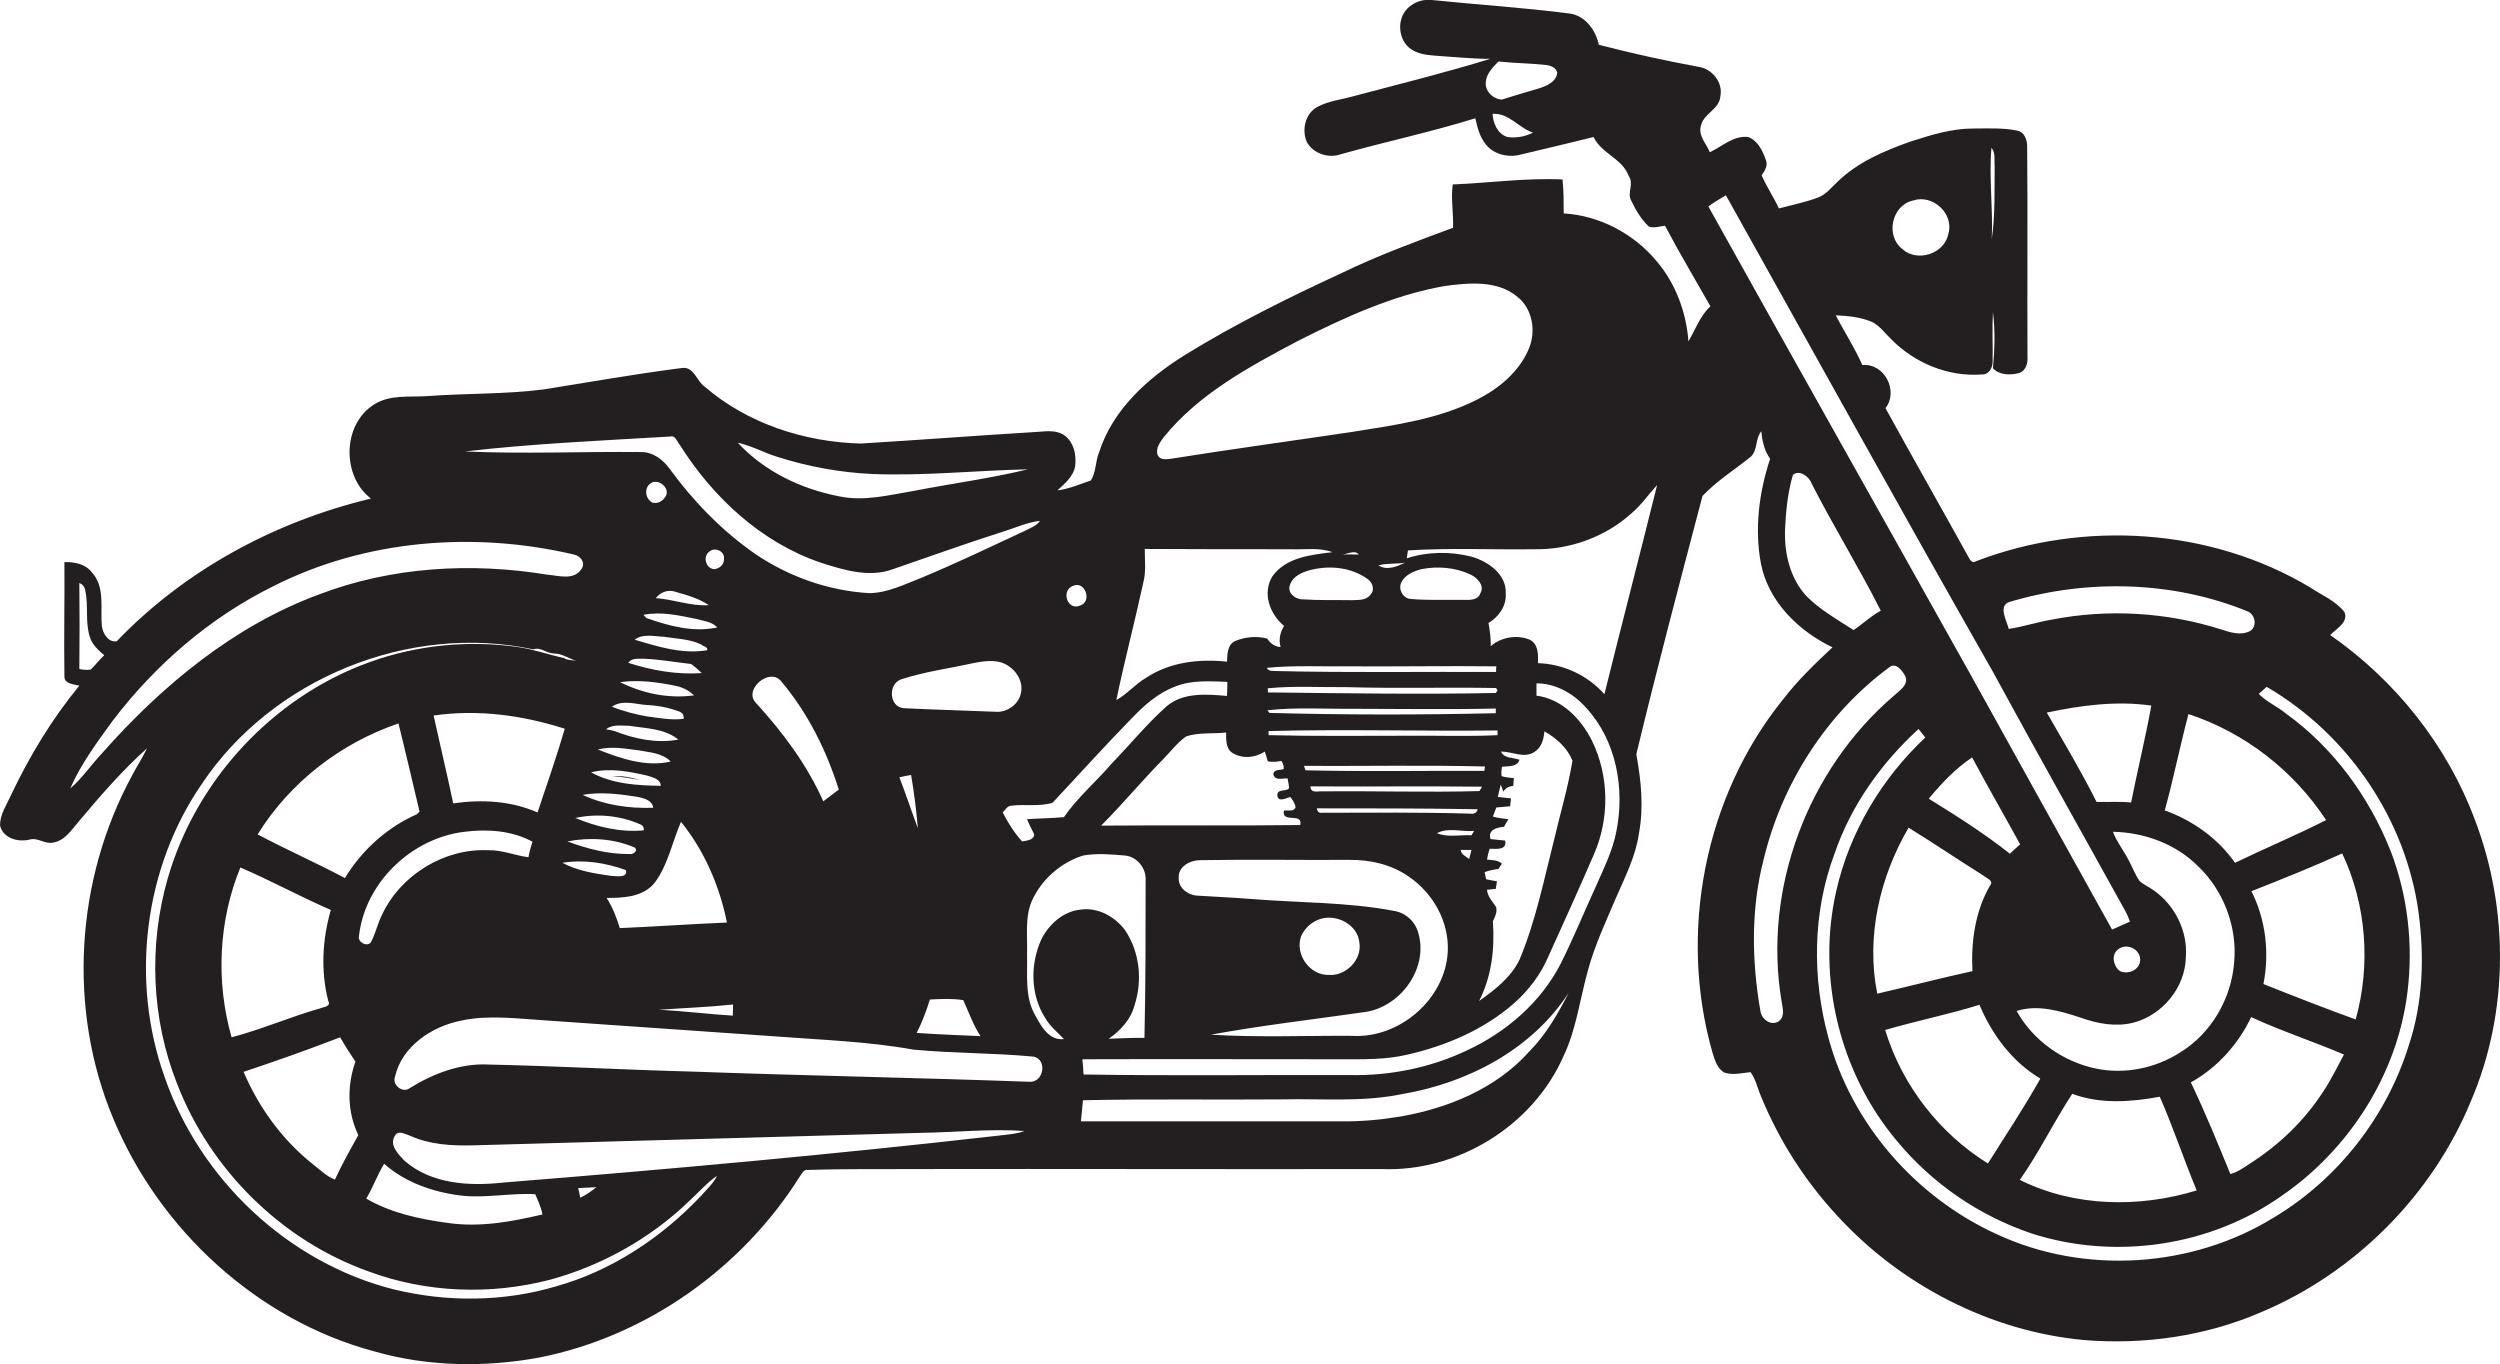 <?xml version="1.0" encoding="utf-8"?>
<!-- Generator: Adobe Illustrator 19.2.0, SVG Export Plug-In . SVG Version: 6.00 Build 0)  -->
<svg version="1.1" id="Layer_1" xmlns="http://www.w3.org/2000/svg" xmlns:xlink="http://www.w3.org/1999/xlink" x="0px" y="0px"
	 viewBox="0 0 853.9 466" enable-background="new 0 0 853.9 466" xml:space="preserve">
<g>
	<path fill="#231F20" d="M845.4,280.2c-9.5-25.6-27.2-47.8-49.5-63.3c2-2.1,6.3-4.3,4.9-7.8c-3-3.9-7.8-5.8-11.8-8.5
		c-34-20.3-77.3-23-114.1-8.9c-1.5,1-2.2-0.9-2.8-1.9c-9.3-16.8-18.8-33.5-28.1-50.4c4.6-5.8-0.4-15.5-7.9-14.7
		c-2.6-5.9-6.1-11.3-9.1-17c4.3,0.2,8.7,0.6,12.7,2.4c2.5,1.4,4.2,3.8,6.2,5.7c8,8.2,19.6,13,31.1,12.1c2.3,0.1,3.6-2.3,3.6-4.3
		c0.1-5.7-0.2-11.4,0.1-17c0.8,6.3,0.6,12.8,0,19.2c2.3,2.4,6,2.4,9,1.6c2.3-0.8,3-3.4,2.8-5.7c-0.1-23.7,0.1-47.4-0.1-71.1
		c0.1-2.5-0.7-5.5-3.5-6c-4.9-1-10-0.7-15-0.7c-7.3,0-14.3,2.2-21.2,4.4c-9.1,3.2-18.3,7.1-25.3,14c-2,1.9-3.8,4.2-6.5,5.2
		c-4.3,1.6-8.8,2.5-13.3,3.7c-1.8-3.9-4.2-7.4-5.9-11.3c1-1.5,2.2-3.2,1.5-5.1c-1.1-3.2-2.8-6.8-6.1-8c-5-0.6-8.8,3.2-13.1,5.2
		c-1.2-3-4.1-5.7-3-9.2c1-4.1,6.3-5.5,6.6-9.9c1-4.8-2.9-9.5-7.6-10.1c-11.4-2.1-22.7-4.6-33.9-7.5C545,10.3,541.5,5.3,536,4.6
		c-15.6-2-31.3-3-47-4.6c-2.7-0.3-5.5,0.5-7.6,2.3c-4.2,3.3-4.2,10.5-0.1,14c2.4,2,5.7,2.5,8.7,2.7c6.3,0.4,12.7,1.1,19,1.1
		c-15.2,4.7-30.7,8.5-46.1,12.6c-4.4,1.3-9.1,1.7-13.1,3.9c-4,2.3-5.2,7.7-3.5,11.8c2.1,4,7.4,5.8,11.6,4.3
		c15.3-4.3,30.9-7.6,46-12.3c0.7,3.1,1.5,6.3,3.5,8.8c2.8,3.7,8.1,4.8,12.4,3.5c8.2-1.9,16.3-3.9,24.5-5.9c2.7,5.7,9.8,7.3,12,13.3
		c1.9,2.6-0.6,5.7,0.8,8.3c1.6,3.3,3.4,6.5,6.1,9c1.8,0.6,3.7-0.1,5.5-0.3c4.9,9.3,10.3,18.3,15.5,27.5c-3.5,3.3-5.1,7.9-7.5,12
		c-0.7-9.8-4.3-19.6-10.7-27.2c-7.8-9.5-19.6-15.8-31.9-16.5c0-3.9,0-7.7-0.4-11.6c-12.5-0.6-25,1.2-37.5,1.7
		c-0.7,4.9,0.3,9.8,0.1,14.8c-12.7,4.7-25.5,9.4-37.7,15.3c-18.4,8.5-36.6,17.5-53.8,28.1c-12.7,7.9-24.7,18.6-29.4,33.3
		c-1.3,3.1-1,6.8-2.8,9.6c-3.8,1.3-7.5,2.9-11.4,3.4c2.4-2.3,5.3-4.6,6-8.1c0.6-4-0.5-8.8-4.1-11c-3.1-1.8-6.8-0.9-10.1-0.8
		c-19.7,1.2-39.3,2.7-59,3.9c-19.2-0.5-38.7-6.8-53.4-19.5c-2.7-1.9-3.6-6.9-7.7-6.3c-15.8,2-31.4,4.8-47.1,7.3
		c-13.2,1.7-26.6,1.3-39.9,2.3c-6.1,0.4-12.8-0.6-18.2,2.9c-10.8,6.8-11,24.5-1,32.1C94,178.1,63.2,194.7,39.9,219
		c-2.9,0.6-4.8-2.7-5.1-5.1c-0.6-6.2,1.2-13.5-3.5-18.5c-2.2-2.8-5.9-3.5-9.3-3.4c0.1,13-0.2,25.9,0,38.9c-0.2,2.7,3.2,2.8,5.1,3.3
		c-9.4,11.4-17.1,24.2-23.4,37.5c-1.5,3.3-3.7,6.5-3.7,10.2c1,4.4,6,5.8,10,4.9c2.8-0.9,5.3,1.6,8.1,1c4-0.6,6.3-4.3,8.7-7.1
		c7.4-8.8,14.9-17.5,23.4-25.1c-1.5,3.2-3.5,6.2-5.1,9.3c-19.3,35.5-22.1,79.8-6.4,117.2c15.8,38,49.2,68.8,89.2,79.5
		c18.2,5.2,37.6,5.5,56.2,2.1c36.6-7.2,69.4-30.5,89.1-61.9c0.7-0.9,1.3-2.5,2.8-2.2c11.6-0.4,23.3-0.2,34.9-0.3
		c53.7-0.1,107.4,0.1,161,0c25.9,1.1,51.7-14.8,62.1-38.5c4.4-9.2,5.6-19.4,8.3-29.1c2.3-8.6,6.1-16.7,9.6-24.9
		c3.1-7.2,6.8-14.3,7.9-22.2c1.7-9,0.7-18.1-0.9-27c7.1-29.5,14.9-58.9,22.6-88.2c4.9-5.2,11.1-9,16.6-13.5c2.3-2.3,1.4-6.1,3.5-8.6
		c0.3,3.3,1,6.6,3,9.4c-3.8,11.5-5.4,24-3.1,36c2.6,12.9,12.9,22.9,24.4,28.4c-6,5.6-11.9,11.3-16.9,17.8
		c-26.8,33.2-35.8,79.6-24.1,120.6c0.8,2.5,1.6,5.6,4.2,6.9c2.9,0.9,5.9,0.1,8.8-0.2c1.8,2.4,2.4,5.6,3.6,8.3
		c6.1,14.9,14.9,28.7,25.8,40.5c21.7,23.8,52.3,39.7,84.4,42.7c20.6,1.7,41.6-1.3,60.6-9.5c32.1-13.5,58.5-40,71.7-72.2
		C856.9,345.9,857,310.8,845.4,280.2z M680.2,50.5c1.5,1.7,0.9,4.2,1.1,6.4c-0.1,8.3,0.2,16.6-1,24.8
		C680.8,71.3,679.3,60.9,680.2,50.5z M653.4,68.5c6.6-2.3,14.1,4.4,12.1,11.3c-1.3,6.9-10.6,9.9-15.7,5.3
		C643.9,80.6,646.1,70.1,653.4,68.5z M514.9,46.8c-3.4-1-4.9-4.7-5.1-7.9c5.6-0.4,8.9,4.8,13.8,6.4
		C520.9,46.7,517.8,47.2,514.9,46.8z M525.6,30.2c-4.2,1.2-8.4,2.5-12.6,3.8c-3-0.1-5.9-2.9-5.5-6c0.2-2.9,2.4-5,4.3-7
		c5.4,0.6,10.9,0.6,16.3,1.2c1.6,0.2,3.5,0.9,3.8,2.7C531.5,28,528.2,29.4,525.6,30.2z M397.5,149.3c12.1-14.9,29.3-24.1,45.9-32.9
		c15.9-8,32.4-15.6,50-18.7c8.3-1.1,18-2.1,24.9,3.7c5.2,4.1,6.4,11.8,3.9,17.7c-3.3,7.9-10.2,13.6-17.7,17.4
		c-13.2,6.7-28.1,8.7-42.5,11c-20.7,3.1-41.4,5.9-62.1,9.2c-1.6,0.2-3.7,0.5-4.5-1.3C394.6,153.1,396.3,151,397.5,149.3z
		 M512.9,265.1c-0.2-1,0-2.2,0.1-3.2c2.1-0.3,5.2,0.2,6-2.4c-2.1-0.8-5.4-0.4-6.3-2.8c3.8,0,7.8,2.4,11.3,0.2
		c2.5-1.5,3.3-4.4,3.5-7.1c4.1,2.3,7.8,5.6,9.6,10c-1.5,9.1-4.2,18.1-6.3,27.1c-3.5,13.8-6.3,27.8-11.8,40.9
		c-2.9,6-8.4,10.3-13.8,14.1c4.3-8.4,5.4-18,4.7-27.2c0.7-1.5,1.6-3.2,1.1-4.9c-1.2-1.9-2.9-3.5-3.1-5.9c0.8-0.1,2.2-0.2,3-0.3
		c0.1-0.7,0.3-2,0.4-2.6c-1.2-0.2-2.5-0.4-3.7-0.7c-0.1-0.6-0.4-1.8-0.5-2.4c1.5-0.6,3.1-0.9,4.7-1.1c0.3-0.5,0.9-1.4,1.2-1.8
		c-1.4-1.3-3.4-1.2-5.1-1.4c0.2-1.3,0.5-2.5,0.9-3.7c2.2,0,6,0.6,5.3-2.8c-1.7-0.2-3.3-0.3-5-0.5c-1-3.2,2.2-4,4.6-4.2
		c0.5-0.9,1-1.7,1.5-2.6c-1.8-0.2-3.6-0.4-5.3-0.9c0.4-1,0.8-2.1,1.2-3.1c1.5-0.1,3.1-0.3,4.7-0.4c0.1-0.7,0.2-2,0.3-2.7
		c-1.5-0.2-3-0.3-4.5-0.5c0.2-1,0.7-3.1,1-4.2c0.2,0.6,0.7,1.8,0.9,2.4c0.7-1.3,2-1.8,3.4-2c0-0.7,0.1-2,0.2-2.6
		C515.5,265.6,514.1,265.5,512.9,265.1z M490.8,284.6c3.8-2.1,8.6-0.4,12.7-0.8c-0.2,0.4-0.7,1.1-0.9,1.5
		C498.7,285.1,494.5,286.1,490.8,284.6z M502.6,290.3c-0.3,1-0.5,2.1-0.8,3.1c-1.1-0.9-2.7-1.5-2.9-3.1
		C500.1,290.3,501.3,290.3,502.6,290.3z M466,345.7c12.2-1.6,21.9-14.8,18.5-26.8c-1-4.1-4.4-7.2-8.5-7.8c-15.8-3-32-2.7-48-4
		c-6.4-0.5-12.8-0.8-19.2-1.2c-3.1-0.2-6.4-2.7-6.2-6c-0.3-3.9,3.9-6.1,7.3-6.1c17-0.3,34,0,50.9-0.1c7.2-0.1,14.6,1.6,20.5,5.8
		c8.2,5.6,13.7,15.4,13.2,25.5c-0.8,16.3-16.6,29.8-32.7,28.8c-16-0.1-32.1,0.6-48.2-0.4C431.1,350.2,448.6,348.2,466,345.7z
		 M444.4,319.8c1.2-2.8,3.7-5,6.5-5.9c5.7-1.8,12.8,1.9,13.4,8c1,5.9-4.6,11.5-10.4,11.1C447.4,333.2,442.2,326,444.4,319.8z
		 M420.7,257c3.4,2.3,8,1.9,11.3-0.3c0.4,1.1,0.7,2.2,1,3.3c1.5,0.4,3.1,0.2,4.7-0.1c0.5,0.8,0.8,1.7,0.8,2.7
		c-1.2,0.7-3.2-0.1-3.6,1.8c0.6,2.5,3.2,1.3,4.9,1.5c0.1,1.1,0.6,2.3,0.4,3.5c-1.3,1-4.1,0-3.9,2.4c0.3,2.3,3,0.8,4.4,0.4
		c0.8,1.1,1.7,2.2,1.8,3.6c-0.7,1.6-2.7,0.8-4,1.1c-0.8,4.5,6.6,0.4,5.6,4.9c-22.7,0.3-45.4,0-68,0.2c7.3-7.3,13.9-15.3,21.1-22.6
		c2.6-2.6,4.9-5.8,8-7.9c4.4-1.4,9.1-0.8,13.6-1.3C418.8,252.4,418.6,255.4,420.7,257z M432.9,242.6c9.9-1.1,20-0.4,30-0.5
		c16,0,32,0.3,48-0.1c0,0.4,0,1.2,0,1.6c-25.8,0.6-51.6,0.6-77.3-0.1L432.9,242.6z M445.4,261.6c20.6,0.1,41.2-0.3,61.8,0.2
		l-0.2,1.5c-20.4-0.1-40.8,0.3-61.1-0.2L445.4,261.6z M501.9,277.9c-16.7-0.5-33.4-0.3-50.1-0.3c-1.2,0.2-1.9-0.3-2-1.5
		c18.3,0,36.6,0,54.9,0.3C504.4,277.8,503.3,278.1,501.9,277.9z M451.9,270.3c-1.6-0.2-4.2,0.9-4.3-1.7c19.5,0.1,39.1-0.1,58.6,0.1
		c-0.2,0.4-0.7,1.2-0.9,1.5C487.5,270.7,469.7,270.1,451.9,270.3z M511.6,251.1c-10.2,0.5-20.5,0.1-30.7,0.2
		c-15.9,0-31.7,0.2-47.6-0.2l0-1.4c26.1-0.7,52.2,0.1,78.2-0.2V251.1z M510.9,236.7c-25.9,0.5-51.9,0.1-77.8-0.2
		c0-0.3-0.1-1-0.1-1.4c9-0.9,18-0.3,26.9-0.4c17,0.5,34,0,51.1,0.3l0.5,0.8L510.9,236.7z M511,229.5c-25-0.1-50.1,0.3-75.1-0.3
		c-1.2-0.1-2.6,0.2-3.2-1.1c9.4-0.9,18.8-0.4,28.2-0.5c16.7,0.1,33.4-0.2,50.2,0C511,228.1,511,229.1,511,229.5z M467,197.7
		c1.8,1.1,2.7,3.8,1.1,5.4c-1.4,2-4.1,1.8-6.3,1.9c-5.6-0.1-11.3,0.1-17-0.3c-2.5,0-5.2-2.3-4.2-4.9c1.1-3.3,4.7-4.6,7.8-5.3
		C454.7,193.1,461.7,193.9,467,197.7z M458,189.4c1.9,0.1,4.7-1.8,6.1,0C462,189.4,460,189.3,458,189.4z M505.6,202.7
		c-0.8,2.4-3.7,2.2-5.7,2.2c-6-0.1-12,0.2-17.9-0.3c-2.7-0.1-4.5-3.2-3.4-5.6c1.2-2.6,4.2-3.9,6.9-4.6c5.6-1.1,11.7-0.6,16.9,1.9
		C504.6,197.4,507.2,200,505.6,202.7z M470.8,193.1c3-0.8,6.1-0.4,9.1-0.9C477.1,193.5,473.8,195,470.8,193.1z M390.5,199
		c1-3.8,0.5-7.6,0.5-11.5c16.6,0.1,33.3,0.1,49.9,0.1c4.7,0.2,9.7-0.7,14.2,1c-7.2,0.9-15.7,1.7-20.4,8.1c-3.7,5.7-1,13.1,3.9,17.1
		c-1.4,2.2-1.9,4.7-1.2,7.2c-2.1-0.1-3.5-1.3-4.6-2.9c-3.5-0.9-7.4-0.6-10.8,0.8c-2.8,1.2-2.8,4.5-2.9,7.1c-9.5-1-19.5,0.1-27.6,5.5
		c-3.7,2.1-6.5,5.6-10.2,7.6C384.1,225.6,387.6,212.4,390.5,199z M366.3,200.2c4.2-2.2,6.9,5.2,2.7,6.6
		C364.7,208.8,362.3,201.9,366.3,200.2z M359.5,274.2c9-9.6,17.8-19.4,27-28.8c4.3-4.5,9-8.7,14.9-10.9c5.6-2.3,11.9-1.8,17.8-1.6
		c0,1.6,0,3.2-0.1,4.8c-7-0.6-15-1.3-20.7,3.6c-6.7,6-12.4,13-18.6,19.4c-5.4,6.3-11.7,11.6-16.4,18.4c-4.2,0.4-8.4,0.4-12.6,0.7
		c0.7,1.8,1.6,3.4,2.4,5.1c0.1,2.1-2.6,2.2-4.1,2.5c-2.6-2.9-4.8-6.3-6.6-9.9c0.9-0.9,1.5-2.2,2.9-2.3
		C350,274.6,354.9,275.6,359.5,274.2z M317.6,341.4c3.8-0.2,7.7-0.4,11.4,0.2c1.9,4.1,3.4,8.5,5.9,12.3c-7.3-0.3-14.6-0.6-21.8-1.1
		C315,349.1,316.4,345.3,317.6,341.4z M307.2,265.5c1.3-0.3,2.6-0.6,4-0.8c1,6,1.8,12.1,2.3,18.2C311.3,277,309.4,271.2,307.2,265.5
		z M308.8,241.9c-5.2-0.3-5.6-8.4-0.9-9.9c8-2.6,16.4-3.7,24.5-5.5c3.1-0.6,6.3-1.1,9.4-0.3c4.3,1.3,8,5.9,6.9,10.6
		c-0.8,3.9-4.9,6.7-8.8,6.3C329.6,242.7,319.2,242.4,308.8,241.9z M265.7,156.1c10.4,3.3,21.3,5.3,32.2,5.8
		c17.7,0.7,35.4-1.2,53.2-1.6c-12.7,3.1-25.8,4.8-38.6,7.3c-8.5,1.4-17.3,3.8-26,1.9c-12.9-2.5-25.5-8.5-34.5-18.3
		C256.8,152.3,261.1,154.7,265.7,156.1z M228.9,149.1c1.8-0.5,2.3,1.7,3.2,2.7c11.3,18,27.9,33.5,48.3,40.4
		c7.8,2.5,16.5,5.2,24.6,2.2c12.6-4.3,25.2-8.9,37.9-12.9c4.1-1.3,8-3.1,12.3-3.6c-1.2,1.8-3.3,2.4-5.1,3.4
		c-11.8,5.5-23.5,11.1-35.5,16.1c-5.7,2.2-11.4,5.1-17.6,5.2c-14-0.8-27.6-5.6-39.2-13.5c-11.3-7.9-21-17.9-29.1-29
		c-2.3-3.2-5.8-5.8-9.9-5.7c-20-0.2-40,0.7-60-0.2C182.1,151.5,205.5,150.5,228.9,149.1z M286.5,269.7c-1.8,1.3-3.5,2.7-5.3,4
		c-5.5-12.4-13.7-23.4-22.8-33.4c-4.9-4.5,4.5-12.7,8.5-7.5C276,243.6,282.3,256.4,286.5,269.7z M130.5,312.4
		c-1.5,3-2.2,6.4-3.8,9.4c-1.2,1.8-4.6,0-4.1-2c2-18.3,18-33.6,36.1-35.7c7.8-1,16.2-0.4,23.2,3.4c-0.6,1.7-1.1,3.5-1.4,5.3
		c-4.6-0.6-9-2.5-13.7-2.4C151.8,289.7,136.9,298.8,130.5,312.4z M131.2,397.5c7.1,6.3,16.5,9.6,25.8,10.8
		c8.6,1.1,17.2-0.9,25.8-0.4c1,2.2,2,4.5,2.5,6.9c-10.6,2.5-21.5,4.5-32.4,2.9c-9.6-1.3-19.4-3.4-27.8-8.3
		C127.4,405.5,128.9,401.3,131.2,397.5z M112.1,341.8c1.1,2-1.5,2.1-2.7,2.6c-10.2,2.9-20,7.2-30.3,9.9c-5.4-19-4.5-39.7,3-58
		c10.5,4.5,20.5,10,30.9,14.5C110.1,320.9,109.5,331.6,112.1,341.8z M116.2,354.3c1.6,2.9,3.4,5.6,5.2,8.3c-2.9,8.2-2.8,17.3,1,25.1
		c-2.8,5-5.6,10-8,15.2c-2.9-1.1-5.1-3.4-7.6-5.3c-10.4-8.3-18.4-19.3-23.6-31.5C94.3,362.4,105.3,358.5,116.2,354.3z M117.8,299.9
		c-9.8-5.2-20-9.7-29.8-14.9c11-17.8,28.4-31.2,48.1-37.9c2.5,10,4.8,20.1,7.2,30.1c-0.2,0.2-0.7,0.7-0.9,0.9
		C132.2,282.6,123.6,290.4,117.8,299.9z M154.8,274.4c-2.1-10-4.5-20-6.7-30c15.1-2.2,30.4-0.1,44.8,4.5c-2.8,9.6-6.1,19.1-9.3,28.6
		C174.5,273.5,164.4,273,154.8,274.4z M213.8,297.2c0.6,2.8-3.1,2-4.8,2c-5.7-0.8-11.7-1.7-16.9-4.5
		C199.4,293.5,206.9,294.7,213.8,297.2z M242.1,206.7c-6.2,0.4-12-2-18.1-2.4c1.6-2.1,4.3-3.1,6.9-2.1
		C234.8,203.3,238.7,204.4,242.1,206.7z M242.3,188.4c1.8-1.7,5.3-0.1,5,2.4c0.1,2-1.5,3.4-3.3,3.6
		C241.1,194.3,239.9,190.1,242.3,188.4z M227.1,169.9c-0.9,1.4-2.6,2.2-4.2,1.8c-2.5-1.2-3-5-0.7-6.6
		C225.1,163.1,229.4,167.2,227.1,169.9z M237.8,211.4c2.5,0.7,5.3,0.9,7.2,2.9c-8.2,1.8-16.5-0.5-24.2-3.2c-0.3-0.3-0.8-0.8-1-1.1
		C225.7,208.8,231.9,210.2,237.8,211.4z M226.8,217.5c4.3,0.7,8.8,0.7,12.8,2.7c0.6,0.6,2.4,0.8,1.9,1.9c-8.4,1.4-16.7-1.2-24.7-3.6
		C219.6,216.3,223.5,217.4,226.8,217.5z M219.9,225c5.4,0.2,10.8,1.2,16.2,1.8c1.3,1,2.5,2,3.6,3.1c-8.5,0.6-17-0.9-25.1-3.5
		C215.8,224.6,218.1,225.1,219.9,225z M231,234.3c2.3,0.5,4.3,1.6,6.1,3.2c-8.7,1.2-17.5-0.6-25.3-4.5
		C218.2,232.1,224.6,233,231,234.3z M219.8,240.7c4.1,0.2,8.2,0.8,12.1,2.3c1.1,0.3,1.8,1.3,1.6,2.5c-4.2,0.6-8.4-0.3-12.5-0.8
		c-4.1-0.7-8.1-1.8-12-3.3C212.2,239.1,216.3,240.3,219.8,240.7z M214.9,247.9c5.7,0.9,12.1,0.9,16.8,4.7
		c-7.3,1.4-14.9-0.2-21.8-2.9c-0.7-0.2-2.2-0.5-2.9-0.6C209.2,247.3,212.3,247.9,214.9,247.9z M218.2,256.3c3.8,0.7,8,0.9,10.9,3.8
		c-8.3,2-17.1-1-24.9-4.1C208.8,254.8,213.5,255.7,218.2,256.3z M221,264.9c1.8,0.6,4.6,1.1,4.7,3.5c-8-0.1-16.6-0.6-23.8-4.6
		C208.3,262.2,214.8,263.5,221,264.9z M217.9,272.2c2.1,0.5,4.9,1.1,5.2,3.7c-8.2,0.3-16.6-0.9-24.1-4.4
		C205.2,270.4,211.6,271.2,217.9,272.2z M218.5,281.5c1,0.3,1.5,1,1.4,2.1c-8,0.8-16.1-1.2-23.4-4.2
		C203.7,277.8,211.7,278.5,218.5,281.5z M216.6,289.4c1.7,1-0.4,2.6-1.6,2.3c-7.3,0.1-14.4-1.8-21.2-4.3
		C201.3,285.9,209.5,286.4,216.6,289.4z M223.7,301.4c4.5-6.1,5.9-13.8,8.9-20.7c8,9.9,13.2,22,15.7,34.4
		c-12.2,0.5-24.4,1.4-36.6,1.9c-1.1-3.6-2.5-7.2-4.5-10.3C213,306.7,219.8,306.4,223.7,301.4z M250.4,343.1c0,0.9-0.1,2.8-0.1,3.8
		c-8.4-0.5-16.8-1.6-25.3-2C233.4,344.3,241.9,344,250.4,343.1z M27.1,228.5c0.1-9.8,0.1-19.6,0-29.4c1.1,0.5,1.8,1.3,2,2.5
		c1.2,5.3-0.1,10.8,1.6,16c0.8,2.6,2.9,4.5,4.9,6.2c-1.6,1.5-3,3.3-4.6,4.9C29.7,228.9,28.4,228.8,27.1,228.5z M35.1,257
		c-3.8,4-6.9,8.7-11.1,12.3c3.6-8.3,9.1-15.7,14.4-23c14.6-19.2,33.3-35.4,55-46.1c31.4-15.9,68.5-18.8,102.6-10.8
		c2.3,0.4,4.2,3,2.5,5.1c-2.6,3.8-7.7,2.1-11.5,1.8c-26.1-4.3-53.4-2.7-78.2,6.8C79.9,213.8,55.4,234.1,35.1,257z M239.5,408.4
		c-13.5,14.3-30.6,25.7-49.7,31c-17.9,5.3-37.3,5.4-55.3,1c-36.1-9.1-66.2-37.6-78.3-72.6c-11.7-32.8-7.1-71.2,12.7-100
		c24.1-36.1,70.9-55.1,113.3-46c2.4-0.9,4.4,1.3,6.8,1.4c2.9-0.1,5.2,1.8,7.9,2.5c-1.4-0.3-3-0.1-4.2-0.9c-5.3-1.2-10.4-3-15.8-3.8
		c-16.9-2.4-34.4-0.7-50.5,5.1c-33,11.8-59.4,40.2-69.1,73.9c-6.6,22.9-5.6,48,3.2,70.2c11.3,29.3,35.6,53.4,65.2,64
		c19.8,7.4,41.8,8.2,62.2,2.9c17.5-4.8,33.9-13.9,47-26.4c3.3-3,6.3-6.5,10-9.1C243.6,404.3,241.4,406.2,239.5,408.4z M197.5,405.8
		c2.1-0.1,4.1-0.2,6.2-0.3c-1.7,1.4-3.5,2.6-5.5,3.6C198,408,197.7,406.9,197.5,405.8z M340.9,387.9c-56.2,6.4-112.6,11.5-168.9,16
		c-11.6,1.3-24.6,0.6-33.8-7.4c-2.1-2.2-5.4-5.4-3.3-8.6c1.2-2,3.5-0.5,5.1,0c6.8,3.1,14.5,3.5,21.8,3.3
		c51.4-1.4,102.7-2.9,154.1-4.3c11.3-0.2,22.7-1.4,34-0.6C347.1,387.4,343.9,387.5,340.9,387.9z M351.9,369.5
		c-38.6-1.4-77.2-2.1-115.8-3.5c-23.1-0.6-46.1-1.9-69.2-2.4c-9.6-0.5-19,3.1-27,8.1c-2.5,1.8-6-1.2-5-3.9
		c2.4-10.5,12.6-17.2,22.6-19.2c9.4-2,18.9-0.7,28.4-0.1c26.4,1.8,52.7,3.7,79.1,5.5c15.6,1.2,31.4,1.7,46.9,4.5
		c13.6,1.3,27.4,1.1,41.1,2.4C357.7,361.8,356.6,369.5,351.9,369.5z M357,347.7c1.6,2.8,4.2,4.9,6.4,7.2c-5,0.6-7.7-4.2-9.7-7.9
		c-3.8-6.4-2.7-14.1-2.9-21.2c0.2-6-0.8-12.3,1.6-18c3.3-7.4,9.9-13.2,17.6-15.6c4.6-0.8,9.4-0.4,14.1,0c4.2,0.3,7.5,4.4,7.2,8.5
		c0,17.9,0,35.8-0.4,53.8c-4.1-0.1-8.1,0.2-12.2,0.3c4-2.8,7.5-6.5,8.8-11.4c2.8-8.5,1.8-18.3-3.3-25.8c-3.5-4.6-9.3-7.8-15.2-6.9
		c-5.8,0.6-10.6,4.9-13.2,9.9C351.8,329.2,351.9,339.7,357,347.7z M522.2,359.3c-11.3,12.6-27.8,19.3-44.1,22.1
		c-6.7,1.1-13.4,1.7-20.2,1.6c-29.6,0-59.2,0-88.7,0c0.2-2.4,0.5-4.8,0.7-7.2c22.7-0.5,45.4-0.1,68.1-0.3c13.6-0.3,27.4,1,40.9-1.8
		c22.4-3.8,44.3-15.2,56.9-34.6C532.1,346.3,528,353.5,522.2,359.3z M552.1,283.9c-1.2,6.5-4.2,12.4-6.8,18.4
		c-4.1,8.9-7.8,18-12.2,26.8c-6.8,13.3-18.7,23.5-32.1,29.7c-12.4,5.9-26.3,8.7-40.1,8.4c-30.3-0.1-60.6,0.3-90.8-0.2
		c-0.1-1.7-0.2-3.4-0.4-5.2c29.4-0.1,58.8,0,88.2,0c7.6,0,15.4,0.2,22.9-1.6c13.1-3,26-8.5,36.2-17.4c5.1-4.5,9.3-10,11.9-16.2
		c5.2-11.5,10.4-22.9,15.4-34.5c5.5-12.3,5.4-27.1-0.6-39.2c-3.7-7.4-10.3-14.2-18.9-15.3c0-1.4,0-2.8,0-4.2c6.6,0,12.7,3.5,17,8.4
		C552.1,253,555,269.3,552.1,283.9z M548,237.1c-5.8-6.5-14-10.3-22.7-10.6c0.1-2.9,0.2-6.5-2.8-8c-4.3-1.8-9.8-0.9-13.3,2.2
		c0-2.7-0.3-5.3-0.8-7.9c3.5-2.1,6.2-5.8,5.9-10.1c0.3-6.6-6.1-11-11.8-12.6c-7.2-1.8-15-1.7-22,0.6c0.1-0.9,0.3-1.8,0.4-2.7
		c14.4-0.9,28.8-0.2,43.2-0.4c12.1,0.2,24.3-4.2,33.3-12.4c3.3-2.8,5.7-6.4,8.6-9.5C560.1,189.5,553.9,213.3,548,237.1z
		 M686.7,205.5c26.4-7.8,55.6-7.1,81.2,3.4c2.4,1.2,3.1,5,0.7,6.6c-3.2,1.7-6.8,0.5-9.9-0.5c-18.6-5.9-38.6-7.1-57.7-3.4
		c-5,0.8-9.9,2.5-14.9,3.2C685.4,211.9,682.2,206.6,686.7,205.5z M728.7,349.3c9.9-2.6,17.7-12,17.9-22.4c0.7-8.9-3.8-17.8-11-22.8
		c-1.6-1.2-3.5-1.9-4.9-3.3c-1.5-2.2-2.4-4.8-3.7-7.1c-1.7-3.3-4-6.1-5.3-9.6c10.6,0.2,21.4,4.1,29,11.7
		c8.8,8.3,13.5,20.8,12.4,32.8c-0.9,12.4-7.8,24.4-18.5,30.9c-8.4,5.4-18.9,7.5-28.6,5.5c-11.3-2.3-21.6-9.6-27.2-19.7
		c7.2-2.3,14.9,0,21.9,2.3C716.5,349.7,722.8,350.8,728.7,349.3z M723.3,324.4c2.8-2.5,7.7-0.4,7.7,3.4c0,3.4-4,5.2-6.9,3.9
		C721.9,330.1,721,326.3,723.3,324.4z M716.1,273.9c-5.2-10.4-11.2-20.4-17-30.5c11.7-2.5,23.8-4.1,35.7-2.4
		c-2,11.1-4.7,22-6.9,33.1C724,273.7,720,274,716.1,273.9z M686.5,291.6c-8.7-6.9-18.2-12.9-27.7-18.8c4.3-5.2,9.1-10.3,14.8-14.1
		c5.3,10,11,19.8,16.4,29.7C688.8,289.4,687.7,290.5,686.5,291.6z M677.5,299.1c1,0.9,3.7,1.7,2.2,3.4c-5.1,8.8-6.5,19.2-6,29.2
		c-10.9,2.4-21.7,5.2-32.5,7.7c-3.9-19.3,0.8-39.8,10.7-56.7C660.5,288,668.9,293.7,677.5,299.1z M676.1,343.2
		c4.3,10.2,11.2,19.5,20.8,25.2c-5.5,9.9-11.9,19.4-17.9,29c-16.6-10.3-29.4-26.8-35.1-45.6C654.5,348.7,665.5,346.5,676.1,343.2z
		 M707.8,373.6c9.5,3.6,20.2,2.8,29.9,1c4.6,10.5,8.2,21.4,12.6,32c-19.6,6-41.8,5.7-60.4-3.6C696.5,393.6,701.5,383.2,707.8,373.6z
		 M748.3,369.7c9-5,16.2-13,20.6-22.3c10.4,4.8,21.2,8.3,31.7,12.8c-2.4,4.4-4.5,8.9-7.4,13.1c-6.2,9.5-14.6,17.6-24.2,23.8
		c-2.3,1.5-4.5,3.2-7.2,3.9C757.5,390.5,753.2,379.9,748.3,369.7z M773.1,336.1c2.1-10.6,0.8-22-4.1-31.7c10.4-4.1,20.9-8.3,31-12.9
		c8.3,17.5,9.8,38.1,4.6,56.7C794.1,344.4,783.6,340.3,773.1,336.1z M763.4,294.7c-5.8-8.3-14.5-14.5-24-17.9
		c3-10.9,5.2-22,8.1-32.9c19.2,6.3,35.9,19.3,47,36.2C784.3,285.3,773.7,289.7,763.4,294.7z M583.5,70.5c1.9-1.4,4-2.6,6-3.8
		c30.3,54.2,60.3,108.5,91,162.4c15,27.6,30.4,54.9,45.6,82.4c0.5,1,1,2.1,1.4,3.3c-2.1,0.9-4.1,1.8-6.1,2.7
		c-16-28.7-31.9-57.5-47.9-86.3C643.6,177.7,613.4,124.2,583.5,70.5z M617.1,203.7c-5.7-6.1-7.7-14.7-7.4-22.9
		c0.3-6.3,0.9-12.6,2.7-18.6c2.2-1.9,5.6,0.6,6.4,3c7.5,14.7,16.2,28.7,23.6,43.4c-3.4,1.8-6.1,4.5-9.3,6.6
		C627.5,211.6,621.7,208.3,617.1,203.7z M607.7,348.7c-2.6,2-6-0.5-6.4-3.3c-3-17.1-3.3-35,1.1-51.9c6.2-25.8,21.4-49.7,42.8-65.5
		c2.3-2,4.6,1.1,5.6,3c1.2,3-2.1,4.9-4,6.7c-29.4,25.2-44.7,65.9-38.3,104.2C608.8,344.1,609.8,347,607.7,348.7z M822.8,356.9
		c-7.5,24.3-24.1,45.7-45.9,58.8c-28,17.4-64.8,19.8-94.8,5.9c-27.7-12.6-49.7-37.7-57.6-67.2c-5.6-20.5-5.4-42.8,2.1-62.8
		c5.6-16.4,15.9-30.9,28.7-42.6c0.8,1,1.5,1.9,2.3,2.9c-14.9,14-25.9,32.4-30.4,52.4c-6.8,29.7,1.2,62.3,20.8,85.5
		c12,14.5,28.1,25.5,45.9,31.5c28.5,9.2,61.1,4.4,85.5-12.9c23.1-15.9,39.5-41.6,42.9-69.6c2-16.2,0.1-32.8-5.7-48
		c-7.3-18.5-19.5-35.3-35.7-47c-3-2.5-6.7-4-9.4-6.8c0.9-0.8,1.8-1.6,2.7-2.4c27.8,16.2,47.6,45.3,51.9,77.2
		C828.1,326.9,827.6,342.4,822.8,356.9z"/>
	<path fill="#231F20" d="M218.9,266.5c-3.2-0.9-6.5-1.7-9.9-1.3C212.3,265.2,215.6,265.9,218.9,266.5z"/>
</g>
</svg>
